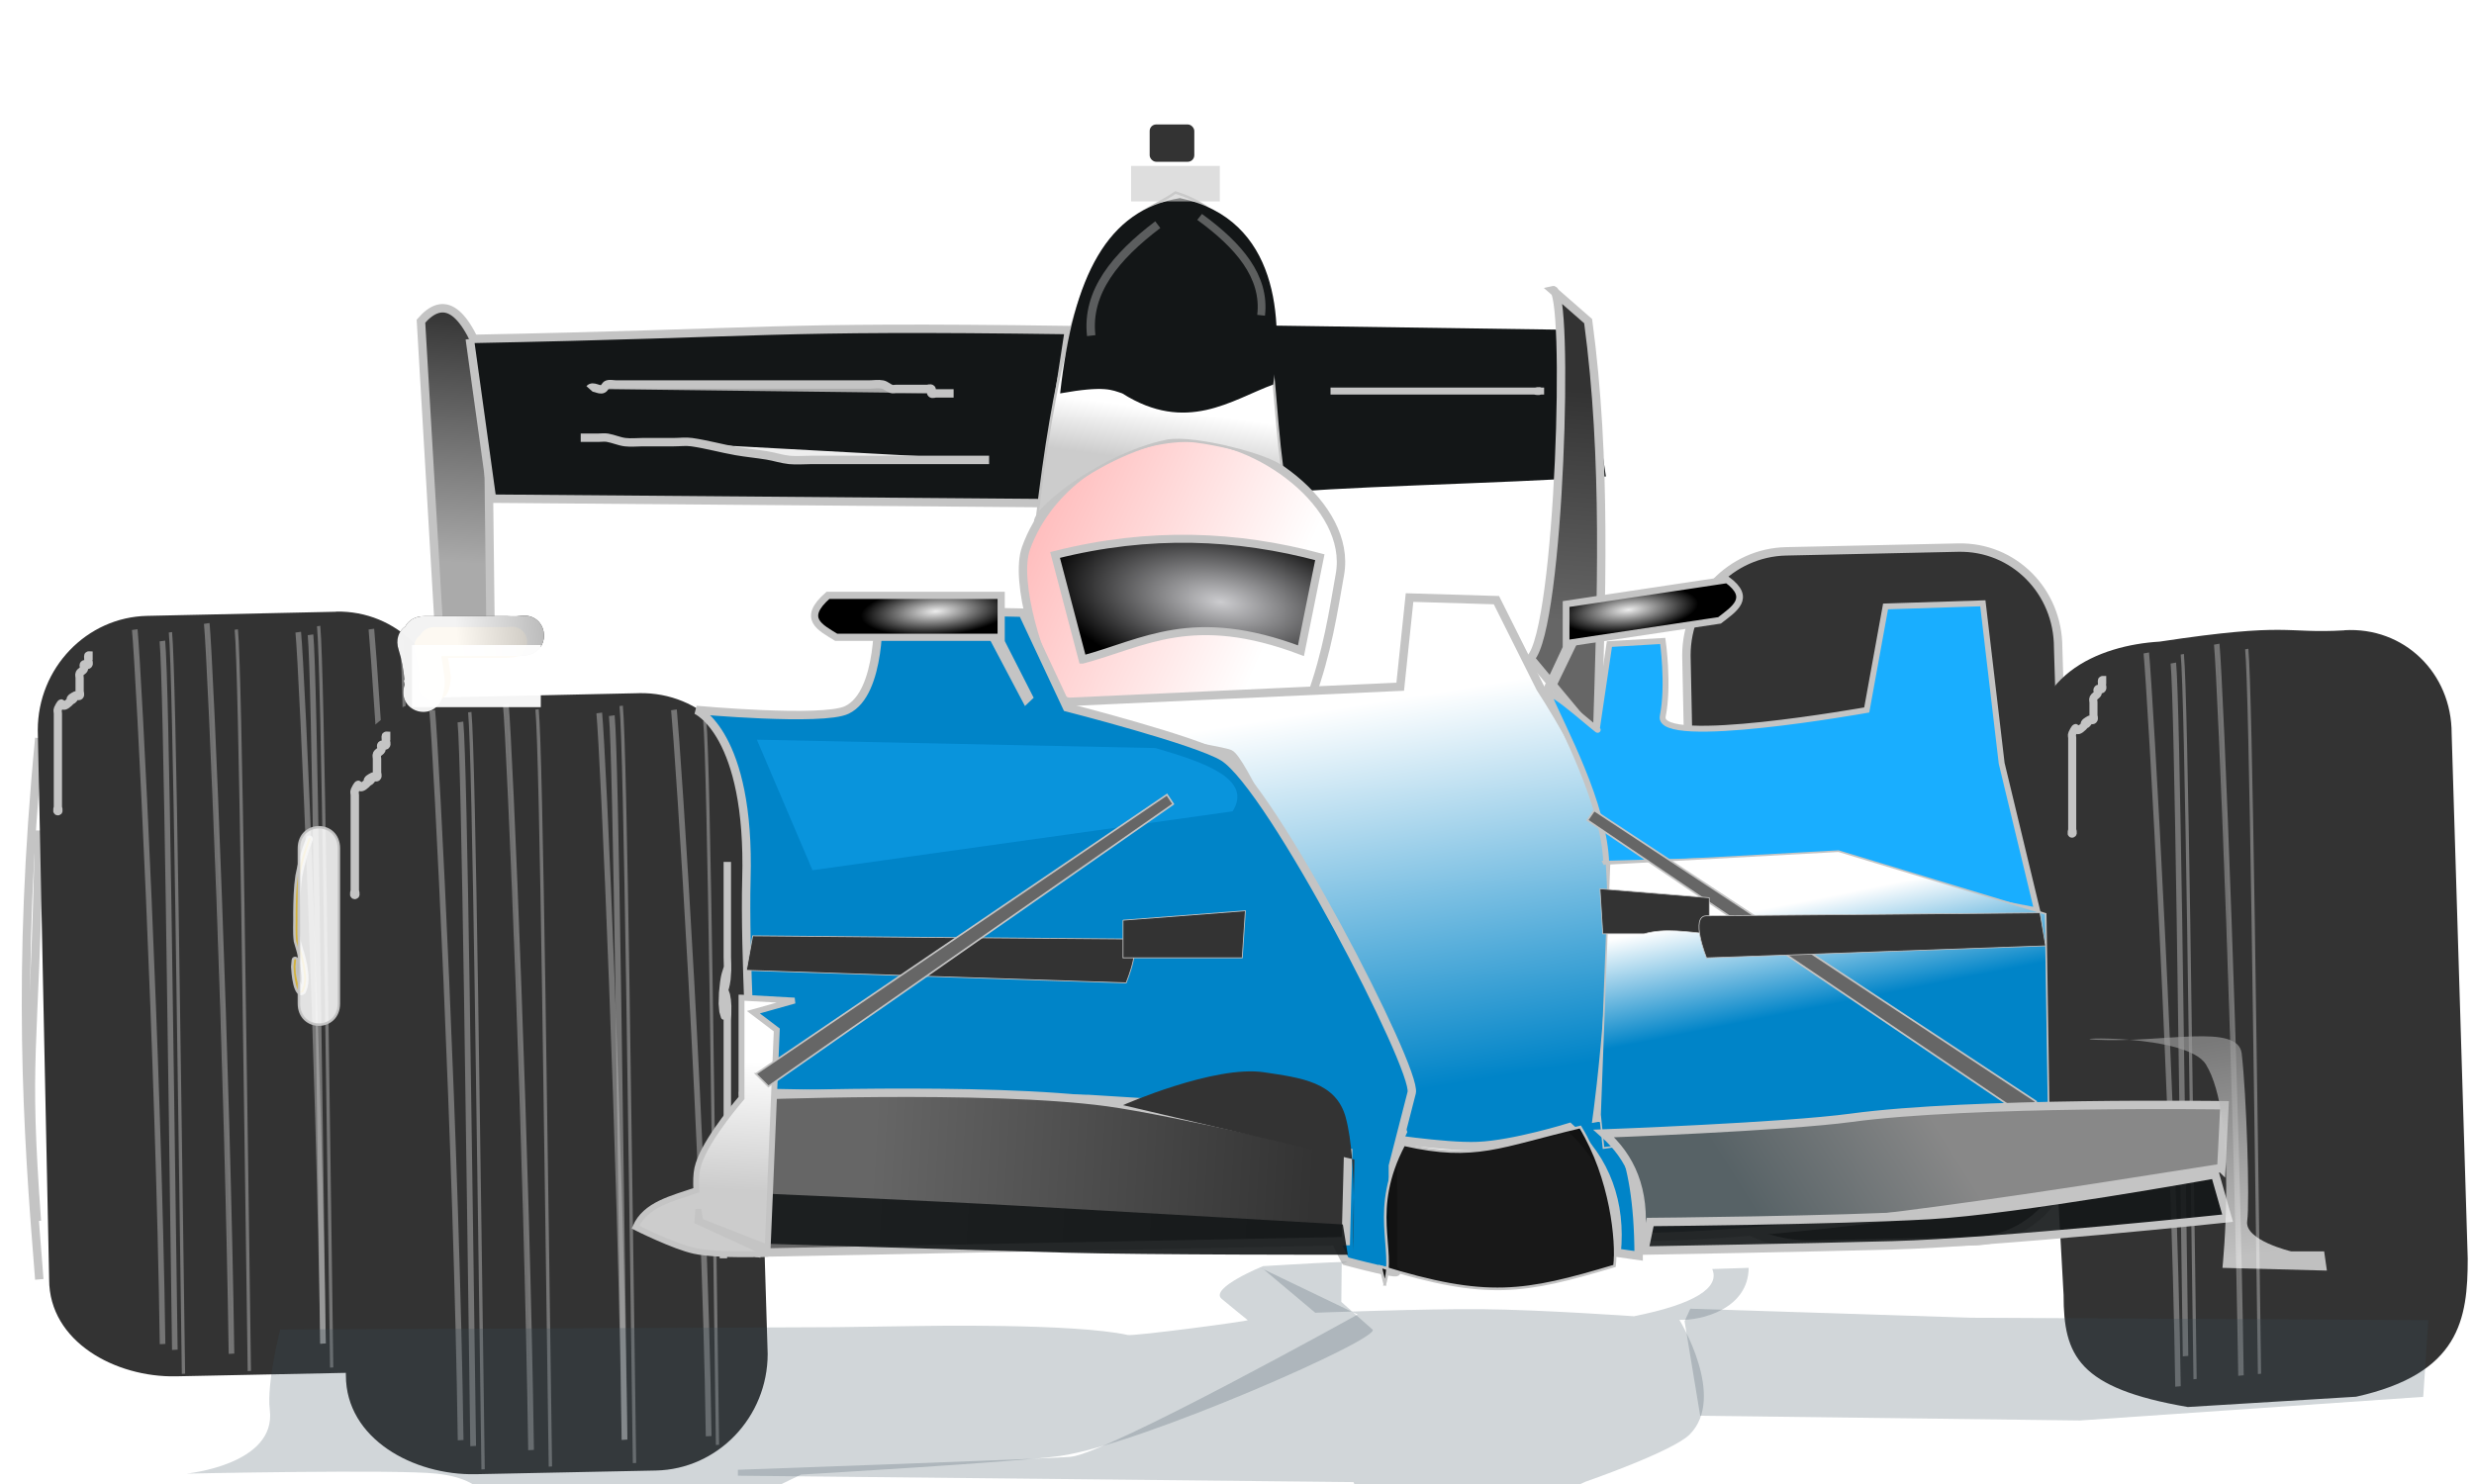 <?xml version="1.0" encoding="UTF-8" standalone="no"?>
<!-- Created with Inkscape (http://www.inkscape.org/) -->
<svg
    xmlns:inkscape="http://www.inkscape.org/namespaces/inkscape"
    xmlns:rdf="http://www.w3.org/1999/02/22-rdf-syntax-ns#"
    xmlns="http://www.w3.org/2000/svg"
    xmlns:sodipodi="http://sodipodi.sourceforge.net/DTD/sodipodi-0.dtd"
    xmlns:cc="http://creativecommons.org/ns#"
    xmlns:xlink="http://www.w3.org/1999/xlink"
    xmlns:dc="http://purl.org/dc/elements/1.1/"
    xmlns:svg="http://www.w3.org/2000/svg"
    xmlns:ns1="http://sozi.baierouge.fr"
    id="svg2"
    sodipodi:docname="race-car.svg"
    viewBox="0 0 500 300"
    version="1.1"
    inkscape:version="0.48.0 r9654"
  >
  <defs
      id="defs4"
    >
    <linearGradient
        id="linearGradient4360"
        inkscape:collect="always"
      >
      <stop
          id="stop4362"
          style="stop-color:rgb(238, 238, 238)"
          offset="0"
      />
      <stop
          id="stop4364"
          style="stop-color:rgb(0, 0, 0)"
          offset="1"
      />
    </linearGradient
    >
    <filter
        id="filter3766"
        height="1.024"
        width="2.36"
        color-interpolation-filters="sRGB"
        y="-.012"
        x="-0.68"
        inkscape:collect="always"
      >
      <feGaussianBlur
          id="feGaussianBlur3768"
          stdDeviation="0.449"
          inkscape:collect="always"
      />
    </filter
    >
    <filter
        id="filter3784"
        height="1.037"
        width="3.04"
        color-interpolation-filters="sRGB"
        y="-.018"
        x="-1.02"
        inkscape:collect="always"
      >
      <feGaussianBlur
          id="feGaussianBlur3786"
          stdDeviation="0.673"
          inkscape:collect="always"
      />
    </filter
    >
    <filter
        id="filter3797"
        height="1.057"
        width="4.155"
        color-interpolation-filters="sRGB"
        y="-.028"
        x="-1.577"
        inkscape:collect="always"
      >
      <feGaussianBlur
          id="feGaussianBlur3799"
          stdDeviation="1.041"
          inkscape:collect="always"
      />
    </filter
    >
    <filter
        id="filter3807"
        height="1.457"
        width="2.967"
        color-interpolation-filters="sRGB"
        y="-.229"
        x="-.984"
        inkscape:collect="always"
      >
      <feGaussianBlur
          id="feGaussianBlur3809"
          stdDeviation="1.762"
          inkscape:collect="always"
      />
    </filter
    >
    <filter
        id="filter3897"
        height="1.534"
        width="10.619"
        color-interpolation-filters="sRGB"
        y="-.267"
        x="-4.81"
        inkscape:collect="always"
      >
      <feGaussianBlur
          id="feGaussianBlur3899"
          stdDeviation="1.468"
          inkscape:collect="always"
      />
    </filter
    >
    <filter
        id="filter4127"
        height="1.112"
        width="4.838"
        color-interpolation-filters="sRGB"
        y="-.056"
        x="-1.919"
        inkscape:collect="always"
      >
      <feGaussianBlur
          id="feGaussianBlur4129"
          stdDeviation="1.088"
          inkscape:collect="always"
      />
    </filter
    >
    <filter
        id="filter4483"
        height="5.136"
        width="1.111"
        color-interpolation-filters="sRGB"
        y="-2.068"
        x="-.055"
        inkscape:collect="always"
      >
      <feGaussianBlur
          id="feGaussianBlur4485"
          stdDeviation="1"
          inkscape:collect="always"
      />
    </filter
    >
    <filter
        id="filter4493"
        height="3.932"
        width="1.163"
        color-interpolation-filters="sRGB"
        y="-1.466"
        x="-.082"
        inkscape:collect="always"
      >
      <feGaussianBlur
          id="feGaussianBlur4495"
          stdDeviation="1.651"
          inkscape:collect="always"
      />
    </filter
    >
    <filter
        id="filter4507"
        height="56.453"
        width="1.342"
        color-interpolation-filters="sRGB"
        y="-27.726"
        x="-.171"
        inkscape:collect="always"
      >
      <feGaussianBlur
          id="feGaussianBlur4509"
          stdDeviation="1.807"
          inkscape:collect="always"
      />
    </filter
    >
    <filter
        id="filter4515"
        inkscape:collect="always"
        color-interpolation-filters="sRGB"
      >
      <feGaussianBlur
          id="feGaussianBlur4517"
          stdDeviation="0.128"
          inkscape:collect="always"
      />
    </filter
    >
    <filter
        id="filter4591"
        height="1.348"
        width="1.575"
        color-interpolation-filters="sRGB"
        y="-.174"
        x="-.287"
        inkscape:collect="always"
      >
      <feGaussianBlur
          id="feGaussianBlur4593"
          stdDeviation="0.955"
          inkscape:collect="always"
      />
    </filter
    >
    <filter
        id="filter4815"
        height="2.071"
        width="1.291"
        color-interpolation-filters="sRGB"
        y="-.536"
        x="-.146"
        inkscape:collect="always"
      >
      <feGaussianBlur
          id="feGaussianBlur4817"
          stdDeviation="3.464"
          inkscape:collect="always"
      />
    </filter
    >
    <linearGradient
        id="linearGradient4114"
        y2="506.14"
        gradientUnits="userSpaceOnUse"
        x2="108.72"
        gradientTransform="matrix(1.7 0 0 1.7 129.92 -29.452)"
        y1="533.58"
        x1="106.61"
        inkscape:collect="always"
      >
      <stop
          id="stop4626"
          style="stop-color:rgb(102, 102, 102)"
          offset="0"
      />
      <stop
          id="stop4628"
          style="stop-color:rgb(51, 51, 51)"
          offset="1"
      />
    </linearGradient
    >
    <linearGradient
        id="linearGradient4119"
        y2="496.62"
        gradientUnits="userSpaceOnUse"
        x2="-21.902"
        gradientTransform="matrix(1.7 0 0 1.7 129.92 -29.452)"
        y1="526.72"
        x1="-23.749"
        inkscape:collect="always"
      >
      <stop
          id="stop4634"
          style="stop-color:rgb(170, 170, 170)"
          offset="0"
      />
      <stop
          id="stop4636"
          style="stop-color:rgb(51, 51, 51)"
          offset="1"
      />
    </linearGradient
    >
    <radialGradient
        id="radialGradient4124"
        xlink:href="#linearGradient4360"
        gradientUnits="userSpaceOnUse"
        cy="526.67"
        cx="37.998"
        gradientTransform="matrix(1.133 -.091 .036 -.375 267.1 1076.6)"
        r="12.436"
        inkscape:collect="always"
    />
    <radialGradient
        id="radialGradient4132"
        gradientUnits="userSpaceOnUse"
        cy="479.68"
        cx="-69.411"
        gradientTransform="matrix(-2.092 -.357 .188 -.954 11.353 1306.9)"
        r="16.92"
        inkscape:collect="always"
      >
      <stop
          id="stop4332"
          style="stop-color:rgb(204, 204, 207)"
          offset="0"
      />
      <stop
          id="stop4334"
          style="stop-color:rgb(0, 0, 0)"
          offset="1"
      />
    </radialGradient
    >
    <linearGradient
        id="linearGradient4146"
        y2="587.02"
        gradientUnits="userSpaceOnUse"
        x2="149.64"
        gradientTransform="matrix(1.7 0 0 1.7 129.92 -29.452)"
        y1="599.7"
        x1="129.49"
        inkscape:collect="always"
      >
      <stop
          id="stop4181"
          style="stop-color:rgb(87, 98, 102)"
          offset="0"
      />
      <stop
          id="stop4183"
          style="stop-color:rgb(136, 136, 136)"
          offset="1"
      />
    </linearGradient
    >
    <linearGradient
        id="linearGradient4149"
        y2="599.89"
        gradientUnits="userSpaceOnUse"
        x2="79.86"
        gradientTransform="matrix(1.7 0 0 1.7 129.92 -29.452)"
        y1="596.71"
        x1="27.242"
        inkscape:collect="always"
      >
      <stop
          id="stop4322"
          style="stop-color:rgb(102, 102, 102)"
          offset="0"
      />
      <stop
          id="stop4324"
          style="stop-color:rgb(51, 51, 51)"
          offset="1"
      />
    </linearGradient
    >
    <radialGradient
        id="radialGradient4154"
        xlink:href="#linearGradient4360"
        gradientUnits="userSpaceOnUse"
        cy="526.67"
        cx="37.998"
        gradientTransform="matrix(-1.219 .085 -.038 -.393 255.48 1079.7)"
        r="12.436"
        inkscape:collect="always"
    />
    <linearGradient
        id="linearGradient4204"
        y2="966.8"
        gradientUnits="userSpaceOnUse"
        x2="150.61"
        y1="992.97"
        x1="149.2"
        inkscape:collect="always"
      >
      <stop
          id="stop4200"
          style="stop-color:#cccccc"
          offset="0"
      />
      <stop
          id="stop4202"
          style="stop-color:#ffffff"
          offset="1"
      />
    </linearGradient
    >
    <linearGradient
        id="linearGradient4212"
        y2="888.31"
        gradientUnits="userSpaceOnUse"
        x2="125.87"
        y1="889.02"
        x1="86.267"
        inkscape:collect="always"
      >
      <stop
          id="stop4208"
          style="stop-color:#ffffff"
          offset="0"
      />
      <stop
          id="stop4210"
          style="stop-color:#ffffff"
          offset="1"
      />
    </linearGradient
    >
    <linearGradient
        id="linearGradient4214"
        y2="874.17"
        gradientUnits="userSpaceOnUse"
        x2="137.89"
        y1="878.41"
        x1="91.924"
        inkscape:collect="always"
      >
      <stop
          id="stop4218"
          style="stop-color:#ffffff"
          offset="0"
      />
      <stop
          id="stop4220"
          style="stop-color:#666666"
          offset="1"
      />
    </linearGradient
    >
    <linearGradient
        id="linearGradient4228"
        y2="962.56"
        gradientUnits="userSpaceOnUse"
        x2="449.72"
        y1="1005.7"
        x1="456.79"
        inkscape:collect="always"
      >
      <stop
          id="stop4224"
          style="stop-color:#ffffff"
          offset="0"
      />
      <stop
          id="stop4226"
          style="stop-color:#999999"
          offset="1"
      />
    </linearGradient
    >
    <linearGradient
        id="linearGradient4236"
        y2="832.45"
        gradientUnits="userSpaceOnUse"
        x2="214.96"
        y1="843.06"
        x1="213.55"
        inkscape:collect="always"
      >
      <stop
          id="stop4232"
          style="stop-color:#cccccc"
          offset="0"
      />
      <stop
          id="stop4234"
          style="stop-color:#ffffff"
          offset="1"
      />
    </linearGradient
    >
    <filter
        id="filter4270"
        height="1.457"
        width="1.163"
        y="-.229"
        x="-.082"
        inkscape:collect="always"
      >
      <feGaussianBlur
          id="feGaussianBlur4272"
          stdDeviation="5.388"
          inkscape:collect="always"
      />
    </filter
    >
    <filter
        id="filter4274"
        height="2.019"
        width="1.222"
        y="-.509"
        x="-.111"
        inkscape:collect="always"
      >
      <feGaussianBlur
          id="feGaussianBlur4276"
          stdDeviation="5.388"
          inkscape:collect="always"
      />
    </filter
    >
    <filter
        id="filter4278"
        height="1.456"
        width="1.139"
        y="-.228"
        x="-.069"
        inkscape:collect="always"
      >
      <feGaussianBlur
          id="feGaussianBlur4280"
          stdDeviation="5.388"
          inkscape:collect="always"
      />
    </filter
    >
    <linearGradient
        id="linearGradient4288"
        y2="891.14"
        gradientUnits="userSpaceOnUse"
        x2="296.98"
        y1="968.92"
        x1="309.71"
        inkscape:collect="always"
      >
      <stop
          id="stop4284"
          style="stop-color:#0084c8"
          offset="0"
      />
      <stop
          id="stop4286"
          style="stop-color:#ffffff"
          offset="1"
      />
    </linearGradient
    >
    <linearGradient
        id="linearGradient4300"
        y2="937.81"
        gradientUnits="userSpaceOnUse"
        x2="347.9"
        y1="959.02"
        x1="352.14"
        inkscape:collect="always"
      >
      <stop
          id="stop4296"
          style="stop-color:#0084c8"
          offset="0"
      />
      <stop
          id="stop4298"
          style="stop-color:#ffffff"
          offset="1"
      />
    </linearGradient
    >
    <linearGradient
        id="linearGradient4308"
        y2="869.93"
        gradientUnits="userSpaceOnUse"
        x2="261.63"
        y1="807.7"
        x1="123.04"
        inkscape:collect="always"
      >
      <stop
          id="stop4304"
          style="stop-color:#ff4141"
          offset="0"
      />
      <stop
          id="stop4306"
          style="stop-color:#ffffff"
          offset="1"
      />
    </linearGradient
    >
  </defs
  >
  <sodipodi:namedview
      id="base"
      bordercolor="#666666"
      inkscape:pageshadow="2"
      inkscape:guide-bbox="true"
      pagecolor="#ffffff"
      inkscape:window-height="712"
      inkscape:window-maximized="1"
      inkscape:zoom="0.7071068"
      inkscape:window-x="-4"
      showgrid="false"
      borderopacity="1.0"
      inkscape:current-layer="layer1"
      inkscape:cx="414.44793"
      inkscape:cy="103.16741"
      showguides="true"
      inkscape:window-y="-4"
      inkscape:window-width="1280"
      inkscape:pageopacity="0.0"
      inkscape:document-units="px"
  />
  <g
      id="layer1"
      inkscape:label="Layer 1"
      inkscape:groupmode="layer"
      transform="translate(0 -752.36)"
    >
    <path
        id="path4403"
        sodipodi:nodetypes="ccccc"
        style="stroke:#c4c4c4;stroke-width:1.7;fill:url(#linearGradient4119)"
        inkscape:connector-curvature="0"
        d="m88.666 878.59-3.588-61.305c4.485-5.186 8.969-3.158 13.454 10.763l0.592 50.246-10.458 0.296z"
    />
    <path
        id="path4429"
        sodipodi:nodetypes="ccccc"
        style="stroke-width:0pt;fill:#131617"
        inkscape:connector-curvature="0"
        d="m257.29 818.18 62.785 0.897 4.485 29.599c-20.887 1.495-58.054 2.093-66.982 3.588l-0.287-34.083z"
    />
    <path
        id="path4643"
        inkscape:connector-curvature="0"
        sodipodi:nodetypes="cccccccccc"
        style="stroke-linejoin:round;fill-rule:evenodd;stroke:#c4c4c4;stroke-linecap:round;stroke-width:1.7;fill:#333333"
        d="m395.78 863.06-34.777 0.757c-11.178 0.228-20.177 9.617-20.177 21.053l2.095 101.26c0 11.435 12.201 18.057 23.379 17.83l32.513-0.662c11.178-0.228 20.177-9.617 20.177-21.053l-3.033-98.953c0-11.435-8.999-20.458-20.177-20.231v0z"
    />
    <path
        id="path4622"
        sodipodi:nodetypes="ccccc"
        style="stroke:#c4c4c4;stroke-width:1.7;fill:url(#linearGradient4114)"
        inkscape:connector-curvature="0"
        d="m309.31 885.45c5.97-5.977 7.934-75.307 4.485-74.445l7.175 6.279c3.771 28.104 2.669 56.208 1.794 84.311l-13.45-16.14z"
    />
    <path
        id="path4380"
        d="m311.86 895.09 6.589-13.61-1.163 0.175-6.054 12.928 0.628 0.507z"
        sodipodi:nodetypes="ccccc"
        style="stroke:#c4c4c4;stroke-width:1.359px;fill:#000000"
        inkscape:connector-curvature="0"
    />
    <path
        id="path4382"
        d="m316.51 882.44v-7.969l32.559-4.902c5.023 3.68 1.434 5.89-1.55 8.203l-31.008 4.668z"
        sodipodi:nodetypes="ccccc"
        style="stroke:#c4c4c4;stroke-width:1.359px;fill:url(#radialGradient4124)"
        inkscape:connector-curvature="0"
    />
    <path
        id="path4338"
        style="stroke:#c4c4c4;stroke-width:1.7;fill:url(#linearGradient4308)"
        sodipodi:nodetypes="ccsssc"
        inkscape:connector-curvature="0"
        d="m264.83 893.6c-16.608-1.93-33.82 7.78-50.377 0.062-4.389-7.231-9.517-23.776-7.082-30.52 4.704-13.025 18.534-22.044 32.443-22.306 14.286-0.268 33.462 13.674 30.99 27.617-1.303 7.352-2.545 15.842-5.974 25.146z"
    />
    <path
        id="path4328"
        style="stroke:#c4c4c4;stroke-width:1.614px;fill:url(#radialGradient4132)"
        sodipodi:nodetypes="ccccc"
        inkscape:connector-curvature="0"
        d="m218.79 885.7-5.558-21.15c19.175-4.843 36.827-4.002 53.51 0.454l-3.817 18.9c-21.907-8.254-31.657-1.551-44.134 1.796z"
    />
    <path
        id="path4004"
        inkscape:connector-curvature="0"
        sodipodi:nodetypes="cccccccccc"
        style="fill-rule:evenodd;stroke-width:0pt;fill:#333333"
        d="m473.81 879.79c-12.247 0.713-10.83-1.727-37.34 2.278-12.002 0.715-27.943 6.691-25.252 26.145l5.838 105.94c0 12.278 2.955 18.839 25.102 22.644l34.013-2.081c20.962-4.652 22.561-15.661 22.561-27.939l-3.25-106.14c0-12.278-9.662-21.587-21.664-20.872v0z"
    />
    <path
        id="path4008"
        style="opacity:.674;filter:url(#filter3766);stroke:#c4c4c4;stroke-width:0.4;fill:none"
        d="m-14.277 549.41c-0.518 5.292-1.073 52.861-1.583 88.135"
        sodipodi:nodetypes="cc"
        inkscape:connector-curvature="0"
        transform="matrix(-1.628 .132 0 1.665 430.83 -29.318)"
    />
    <path
        id="path4010"
        style="opacity:.674;filter:url(#filter3766);stroke:#c4c4c4;stroke-width:0.4;fill:none"
        d="m-6.277 549.41c-0.518 5.292-1.073 52.861-1.583 88.135"
        sodipodi:nodetypes="cc"
        transform="matrix(-1.628 .132 0 1.665 430.83 -29.318)"
        inkscape:connector-curvature="0"
    />
    <path
        id="path4020"
        style="opacity:.674;filter:url(#filter3784);stroke:#c4c4c4;stroke-width:.713;fill:#111111"
        d="m327.33 583.35c-0.518 5.292-2.634 57.848-3.145 93.121"
        sodipodi:nodetypes="cc"
        inkscape:connector-curvature="0"
        transform="matrix(-1.557 .126 0 1.592 957.66 -87.354)"
    />
    <path
        id="path4022"
        style="opacity:.674;filter:url(#filter3784);stroke:#c4c4c4;stroke-width:.713;fill:none"
        d="m324.6 585.3c-0.518 5.292-1.073 52.861-1.583 88.135"
        sodipodi:nodetypes="cc"
        inkscape:connector-curvature="0"
        transform="matrix(-1.557 .126 0 1.592 944.64 -86.297)"
    />
    <path
        id="path4024"
        style="opacity:.674;filter:url(#filter3784);stroke:#c4c4c4;stroke-width:.713;fill:none"
        d="m328.11 583.74c-0.518 5.292-3.601 58.195-4.112 93.468"
        sodipodi:nodetypes="cc"
        inkscape:connector-curvature="0"
        transform="matrix(-1.557 .126 0 1.592 944.64 -86.297)"
    />
    <path
        id="path4026"
        d="m3.167 548.58c0.704 0 0.528-0.176 0.528 0.528 0 0.176-0.124 0.403 0 0.528s0.403-0.124 0.528 0-0.079 0.37 0 0.528c0.111 0.223 0.416 0.305 0.528 0.528 0.079 0.157 0 0.352 0 0.528v1.583c0 0.176-0.124 0.403 0 0.528 0.124 0.124 0.37-0.079 0.528 0 0.223 0.111 0.704 0.352 0.528 0.528-0.176 0.176-0.704-0.704-0.528-0.528 0.352 0.352 0.641 0.78 1.056 1.056 0.819 0.546 0.343-0.897 1.056 0.528 0.079 0.157 0 0.352 0 0.528v1.583 1.056 0.528-1.056 3.694 3.694 1.583c0 0.176 0.176 0.528 0 0.528s0-0.352 0-0.528"
        style="filter:url(#filter3807);stroke:#c4c4c4;stroke-width:1px;fill:none"
        inkscape:connector-curvature="0"
        transform="matrix(-1.628 .064 0 1.665 430.83 -23.743)"
    />
    <path
        id="path4071"
        sodipodi:nodetypes="cc"
        style="stroke:#c4c4c4;stroke-width:1.7px;fill:none"
        inkscape:connector-curvature="0"
        d="m7.942 1011c-2.489-30.667-4.553-62.326 0-109.43"
    />
    <path
        id="path4089"
        style="filter:url(#filter4127);stroke:#c4c4c4;stroke-width:1px;fill:none"
        d="m-72.038 605.09c-1.464-20.156-0.304-18.729 0.264-46.442"
        sodipodi:nodetypes="cc"
        inkscape:connector-curvature="0"
        transform="matrix(1.7 0 0 1.7 129.92 -29.452)"
    />
    <path
        id="path4045"
        inkscape:connector-curvature="0"
        sodipodi:nodetypes="cccccccccc"
        style="fill-rule:evenodd;stroke-width:0pt;fill:#333333"
        d="m67.916 876.03-38.148 0.831c-12.262 0.25-22.133 10.55-22.133 23.094l2.299 111.08c0 12.544 13.383 19.808 25.645 19.558l35.665-0.727c12.262-0.25 22.133-10.55 22.133-23.094l-3.328-108.58c0-12.544-9.871-22.442-22.133-22.192v0z"
    />
    <path
        id="path4047"
        style="opacity:.674;filter:url(#filter3766);stroke:#c4c4c4;stroke-width:0.4;fill:none"
        d="m-24.277 549.41c-0.518 5.292-1.073 52.861-1.583 88.135"
        sodipodi:nodetypes="cc"
        transform="matrix(-1.664 .07 0 1.702 23.999 -54.474)"
        inkscape:connector-curvature="0"
    />
    <path
        id="path4049"
        style="opacity:.674;filter:url(#filter3766);stroke:#c4c4c4;stroke-width:0.4;fill:none"
        d="m-14.277 549.41c-0.518 5.292-1.073 52.861-1.583 88.135"
        sodipodi:nodetypes="cc"
        inkscape:connector-curvature="0"
        transform="matrix(-1.664 .07 0 1.702 23.999 -54.474)"
    />
    <path
        id="path4051"
        style="opacity:.674;filter:url(#filter3766);stroke:#c4c4c4;stroke-width:0.4;fill:none"
        d="m-6.277 549.41c-0.518 5.292-1.073 52.861-1.583 88.135"
        sodipodi:nodetypes="cc"
        transform="matrix(-1.664 .07 0 1.702 23.999 -54.474)"
        inkscape:connector-curvature="0"
    />
    <path
        id="path4053"
        style="opacity:.674;filter:url(#filter3766);stroke:#c4c4c4;stroke-width:0.4;fill:none"
        d="m324.6 585.3c-0.518 5.292-1.073 52.861-1.583 88.135"
        sodipodi:nodetypes="cc"
        inkscape:connector-curvature="0"
        transform="matrix(-1.59 .067 0 1.627 597.27 -92.32)"
    />
    <path
        id="path4055"
        style="opacity:.674;filter:url(#filter3797);stroke:#c4c4c4;stroke-width:.713;fill:none"
        d="m327.33 584.91c-0.518 5.292-3.805 53.252-4.316 88.525"
        sodipodi:nodetypes="cc"
        inkscape:connector-curvature="0"
        transform="matrix(-1.59 .067 0 1.627 595.51 -94.042)"
    />
    <path
        id="path4057"
        style="opacity:.674;filter:url(#filter3784);stroke:#c4c4c4;stroke-width:.713;fill:none"
        d="m324.6 585.3c-0.518 5.292-1.073 52.861-1.583 88.135"
        sodipodi:nodetypes="cc"
        inkscape:connector-curvature="0"
        transform="matrix(-1.59 .067 0 1.627 578.87 -93.345)"
    />
    <path
        id="path4059"
        style="opacity:.674;filter:url(#filter3784);stroke:#c4c4c4;stroke-width:.713;fill:none"
        d="m326.16 584.91c-0.518 5.292-2.634 53.252-3.145 88.525"
        sodipodi:nodetypes="cc"
        inkscape:connector-curvature="0"
        transform="matrix(-1.59 .067 0 1.627 578.87 -93.345)"
    />
    <path
        id="path4061"
        style="opacity:.674;filter:url(#filter3784);stroke:#c4c4c4;stroke-width:.713;fill:#111111"
        d="m327.33 583.35c-0.518 5.292-2.634 55.594-3.145 90.868"
        sodipodi:nodetypes="cc"
        inkscape:connector-curvature="0"
        transform="matrix(-1.59 .067 0 1.627 562.24 -92.648)"
    />
    <path
        id="path4063"
        style="opacity:.674;filter:url(#filter3784);stroke:#c4c4c4;stroke-width:.713;fill:none"
        d="m324.6 585.3c-0.518 5.292-1.073 52.861-1.583 88.135"
        sodipodi:nodetypes="cc"
        inkscape:connector-curvature="0"
        transform="matrix(-1.59 .067 0 1.627 548.93 -92.09)"
    />
    <path
        id="path4065"
        style="opacity:.674;filter:url(#filter3784);stroke:#c4c4c4;stroke-width:.713;fill:none"
        d="m328.11 583.74c-0.518 5.292-3.025 53.642-3.535 88.916"
        sodipodi:nodetypes="cc"
        inkscape:connector-curvature="0"
        transform="matrix(-1.59 .067 0 1.627 548.93 -92.09)"
    />
    <path
        id="path4067"
        d="m3.167 548.58c0.704 0 0.528-0.176 0.528 0.528 0 0.176-0.124 0.403 0 0.528s0.403-0.124 0.528 0-0.079 0.37 0 0.528c0.111 0.223 0.416 0.305 0.528 0.528 0.079 0.157 0 0.352 0 0.528v1.583c0 0.176-0.124 0.403 0 0.528 0.124 0.124 0.37-0.079 0.528 0 0.223 0.111 0.704 0.352 0.528 0.528-0.176 0.176-0.704-0.704-0.528-0.528 0.352 0.352 0.641 0.78 1.056 1.056 0.819 0.546 0.343-0.897 1.056 0.528 0.079 0.157 0 0.352 0 0.528v1.583 1.056 0.528-1.056 3.694 3.694 1.583c0 0.176 0.176 0.528 0 0.528s0-0.352 0-0.528"
        style="filter:url(#filter3807);stroke:#c4c4c4;stroke-width:1px;fill:none"
        inkscape:connector-curvature="0"
        transform="matrix(-1.664 0 0 1.702 23.999 -48.778)"
    />
    <path
        id="path4069"
        d="m-36.943 558.91v2.639 0.528c0 0.176-0.079 0.37 0 0.528 0.111 0.223 0.416 0.305 0.528 0.528 0.469 0.938-0.293 0.293-0.528 0.528-0.124 0.124 0 0.352 0 0.528v1.056 2.639c0 0.176-0.124 0.403 0 0.528s0.403-0.124 0.528 0 0 0.352 0 0.528v3.167"
        style="filter:url(#filter3897);stroke:#c4c4c4;stroke-width:1px;fill:#eeeeee"
        inkscape:connector-curvature="0"
        transform="matrix(-1.468 0 0 5.944 31.15 -2412.6)"
    />
    <path
        id="rect3701"
        sodipodi:nodetypes="cccccccccc"
        style="fill-rule:evenodd;stroke-width:0pt;fill:#333333"
        inkscape:connector-curvature="0"
        d="m129.14 892.49-38.972 0.848c-12.526 0.255-22.611 10.777-22.611 23.592l2.348 113.47c0 12.815 13.672 20.235 26.198 19.98l36.435-0.742c12.526-0.255 22.611-10.777 22.611-23.592l-3.399-110.89c0-12.815-10.084-22.926-22.611-22.671v0z"
    />
    <path
        id="path3756"
        style="opacity:.674;filter:url(#filter3766);stroke:#c4c4c4;stroke-width:0.4;fill:none"
        d="m-24.277 549.41c-0.518 5.292-1.073 52.861-1.583 88.135"
        sodipodi:nodetypes="cc"
        inkscape:connector-curvature="0"
        transform="matrix(-1.7 .071 0 1.738 84.271 -58.097)"
    />
    <path
        id="path3770"
        style="opacity:.674;filter:url(#filter3766);stroke:#c4c4c4;stroke-width:0.4;fill:none"
        d="m-14.277 549.41c-0.518 5.292-1.073 52.861-1.583 88.135"
        sodipodi:nodetypes="cc"
        inkscape:connector-curvature="0"
        transform="matrix(-1.7 .071 0 1.738 84.271 -58.097)"
    />
    <path
        id="path3772"
        style="opacity:.674;filter:url(#filter3766);stroke:#c4c4c4;stroke-width:0.4;fill:none"
        d="m-6.277 549.41c-0.518 5.292-1.073 52.861-1.583 88.135"
        sodipodi:nodetypes="cc"
        inkscape:connector-curvature="0"
        transform="matrix(-1.7 .071 0 1.738 84.271 -58.097)"
    />
    <path
        id="path3774"
        style="opacity:.674;filter:url(#filter3766);stroke:#c4c4c4;stroke-width:0.4;fill:none"
        d="m324.6 585.3c-0.518 5.292-1.073 52.861-1.583 88.135"
        sodipodi:nodetypes="cc"
        inkscape:connector-curvature="0"
        transform="matrix(-1.625 .068 0 1.662 669.91 -96.759)"
    />
    <path
        id="path3776"
        style="opacity:.674;filter:url(#filter3797);stroke:#c4c4c4;stroke-width:.713;fill:none"
        d="m327.33 584.91c-0.518 5.292-3.805 53.252-4.316 88.525"
        sodipodi:nodetypes="cc"
        inkscape:connector-curvature="0"
        transform="matrix(-1.625 .068 0 1.662 668.12 -98.519)"
    />
    <path
        id="path3778"
        style="opacity:.674;filter:url(#filter3784);stroke:#c4c4c4;stroke-width:.713;fill:none"
        d="m324.6 585.3c-0.518 5.292-1.073 52.861-1.583 88.135"
        sodipodi:nodetypes="cc"
        inkscape:connector-curvature="0"
        transform="matrix(-1.625 .068 0 1.662 651.12 -97.807)"
    />
    <path
        id="path3788"
        style="opacity:.674;filter:url(#filter3784);stroke:#c4c4c4;stroke-width:.713;fill:none"
        d="m326.16 584.91c-0.518 5.292-2.634 53.252-3.145 88.525"
        sodipodi:nodetypes="cc"
        inkscape:connector-curvature="0"
        transform="matrix(-1.625 .068 0 1.662 651.12 -97.807)"
    />
    <path
        id="path3790"
        style="opacity:.674;filter:url(#filter3784);stroke:#c4c4c4;stroke-width:.713;fill:#111111"
        d="m327.33 583.35c-0.518 5.292-2.634 55.594-3.145 90.868"
        sodipodi:nodetypes="cc"
        inkscape:connector-curvature="0"
        transform="matrix(-1.625 .068 0 1.662 634.13 -97.095)"
    />
    <path
        id="path3792"
        style="opacity:.674;filter:url(#filter3784);stroke:#c4c4c4;stroke-width:.713;fill:none"
        d="m324.6 585.3c-0.518 5.292-1.073 52.861-1.583 88.135"
        sodipodi:nodetypes="cc"
        inkscape:connector-curvature="0"
        transform="matrix(-1.625 .068 0 1.662 620.53 -96.525)"
    />
    <path
        id="path3794"
        style="opacity:.674;filter:url(#filter3784);stroke:#c4c4c4;stroke-width:.713;fill:none"
        d="m328.11 583.74c-0.518 5.292-3.025 53.642-3.535 88.916"
        sodipodi:nodetypes="cc"
        inkscape:connector-curvature="0"
        transform="matrix(-1.625 .068 0 1.662 620.53 -96.525)"
    />
    <path
        id="path3801"
        inkscape:connector-curvature="0"
        style="filter:url(#filter3807);stroke:#c4c4c4;stroke-width:1px;fill:none"
        transform="matrix(-1.7 0 0 1.738 84.271 -52.278)"
        d="m3.167 548.58c0.704 0 0.528-0.176 0.528 0.528 0 0.176-0.124 0.403 0 0.528s0.403-0.124 0.528 0-0.079 0.37 0 0.528c0.111 0.223 0.416 0.305 0.528 0.528 0.079 0.157 0 0.352 0 0.528v1.583c0 0.176-0.124 0.403 0 0.528 0.124 0.124 0.37-0.079 0.528 0 0.223 0.111 0.704 0.352 0.528 0.528-0.176 0.176-0.704-0.704-0.528-0.528 0.352 0.352 0.641 0.78 1.056 1.056 0.819 0.546 0.343-0.897 1.056 0.528 0.079 0.157 0 0.352 0 0.528v1.583 1.056 0.528-1.056 3.694 3.694 1.583c0 0.176 0.176 0.528 0 0.528s0-0.352 0-0.528"
    />
    <path
        id="path3811"
        inkscape:connector-curvature="0"
        style="filter:url(#filter3897);stroke:#c4c4c4;stroke-width:1px;fill:#eeeeee"
        transform="matrix(-1.5 0 0 6.072 91.577 -2467.1)"
        d="m-36.943 558.91v2.639 0.528c0 0.176-0.079 0.37 0 0.528 0.111 0.223 0.416 0.305 0.528 0.528 0.469 0.938-0.293 0.293-0.528 0.528-0.124 0.124 0 0.352 0 0.528v1.056 2.639c0 0.176-0.124 0.403 0 0.528s0.403-0.124 0.528 0 0 0.352 0 0.528v3.167"
    />
    <path
        id="path4153"
        style="stroke:#c4c4c4;stroke-width:1.7;fill:url(#linearGradient4288)"
        sodipodi:nodetypes="ccccsccccccaccccsc"
        inkscape:connector-curvature="0"
        d="m278.33 982.14-6.342 23.466-0.634 1.268 12.15-25.703s-30.405-74.438-34.982-76.408c-2.499-1.075-40.59-6.976-40.59-6.976v-3.171l75.056-3.434 1.884-18.021 17.559 0.525 8.879 17.758s10.607 16.146 12.684 25.369c4.506 20.01-1.268 61.52-1.268 61.52 2.659-0.496 8.409 5.781 8.448 27.906l-4.44-0.634c0.96-9.94-2.079-18.802-9.55-25.369 0 0-11.266 3.509-18.559 3.805-6.789 0.276-20.295-1.903-20.295-1.903z"
    />
    <path
        id="path4155"
        style="stroke:#c4c4c4;stroke-width:1.19;fill:#19aeff"
        sodipodi:nodetypes="ccccccccsccccc"
        inkscape:connector-curvature="0"
        d="m324.63 926.96 45.664-1.268 28.54 8.245 12.885 2.504-7.177-29.775-3.805-32.345-19.661 0.634-3.805 20.929s-42.493 7.611-41.225 1.268c1.268-6.342 0-15.221 0-15.221l-10.782 0.634-2.537 17.124c1.75 1.893-9.844-8.697-9.718-6.804 2.727 6.519 11.263 21.93 11.621 34.076z"
    />
    <path
        id="path4157"
        sodipodi:nodetypes="cccccccc"
        style="stroke:#c4c4c4;stroke-width:.34;fill:url(#linearGradient4300)"
        inkscape:connector-curvature="0"
        d="m325.27 926.96 46.298-2.537 41.859 12.684 0.634 41.225-55.812 1.268-34.181 4.84-0.701-6.743 1.903-50.738z"
    />
    <path
        id="path4139"
        style="stroke:#c4c4c4;stroke-width:1.7;fill:#0084c8"
        sodipodi:nodetypes="ccsscccscscccssscc"
        inkscape:connector-curvature="0"
        d="m281.55 1009-0.05-20.929 3.805-14.815c1.19-4.632-28.361-61.807-38.054-67.862-5.297-3.309-31.621-10.039-31.621-10.039l-8.969-19.136-29.174-0.634s0.79 16.901-6.342 20.295c-4.908 2.335-30.443 0-30.443 0s10.976 4.707 10.148 34.248c-0.403 14.37 1.268 43.127 1.268 43.127l67.862 1.268 10.148 0.634s18.772 1.566 25.336-4.84c0.735-0.717 14.972 7.531 14.621 8.011 0 0-2.149 7.619-3.171 11.416-1.548 5.749 5.041 17.555 5.041 17.555s13.401 3.602 9.595 1.7z"
    />
    <path
        id="path4151"
        inkscape:connector-curvature="0"
        sodipodi:nodetypes="ccccc"
        style="stroke:#c4c4c4;stroke-width:.35;fill:#666666"
        d="m411.51 975.05-89.317-58.862-1.364 1.984 87.954 59.524 2.727-2.646z"
    />
    <path
        id="path4131"
        style="stroke:#c4c4c4;stroke-width:1.7;fill:url(#linearGradient4149)"
        sodipodi:nodetypes="ccsccc"
        inkscape:connector-curvature="0"
        d="m152.76 1005.6-2.537-31.711s49.266-2.03 73.57 1.268c13.414 1.821 48.669 10.148 48.669 10.148l-0.467 17.958-119.24 2.337z"
    />
    <path
        id="path4133"
        d="m448.94 988.48 0.634-12.685s-51.169-0.762-75.473 2.537c-13.414 1.821-49.97 3.171-49.97 3.171 5.43 4.773 8.448 11.356 7.477 20.929 33.58-0.177 91.334-9.941 117.33-13.953z"
        sodipodi:nodetypes="ccsccc"
        style="stroke:#c4c4c4;stroke-width:1.7;fill:url(#linearGradient4146)"
        inkscape:connector-curvature="0"
    />
    <path
        id="path4169"
        inkscape:connector-curvature="0"
        sodipodi:nodetypes="ccsccsc"
        style="fill-opacity:.906;stroke:#c4c4c4;stroke-width:1.7px;fill:#141819"
        d="m447.67 989.75 2.537 8.879s-46.293 4.882-67.647 5.48c-16.066 0.45-50.253 1.062-50.253 1.062l1.202-5.775s36.986-0.304 56.446-1.402c17.75-1.001 57.714-8.245 57.714-8.245z"
    />
    <path
        id="path4167"
        sodipodi:nodetypes="ccsccsc"
        style="fill-opacity:.906;stroke-width:0pt;fill:#141819"
        inkscape:connector-curvature="0"
        d="m152.12 993.55-0.634 10.148s42.703 1.305 64.057 1.903c16.066 0.45 56.845 0.419 56.845 0.419l-0.996-6.127s-46.537-2.708-65.997-3.805c-17.75-1.001-53.275-2.537-53.275-2.537z"
    />
    <path
        id="path4318"
        sodipodi:nodetypes="cccssc"
        style="stroke-width:0pt;fill:#333333"
        inkscape:connector-curvature="0"
        d="m273.42 1005.4 0.306-18.632-46.767-10.997s18.487-8.146 28.507-6.642c7.415 1.113 14.588 1.935 16.523 9.179 2.434 9.109 1.43 27.093 1.43 27.093z"
    />
    <path
        id="path4141"
        style="stroke:#c4c4c4;stroke-width:.17;fill:#333333"
        inkscape:connector-curvature="0"
        d="m150.85 948.52 76.741 2.537s3.805-8.879 0-8.879-75.473-0.634-75.473-0.634l-1.268 6.976z"
    />
    <path
        id="path4143"
        style="stroke:#c4c4c4;stroke-width:.17;fill:#333333"
        inkscape:connector-curvature="0"
        d="m226.96 938.38v7.611h24.101l0.634-9.513-24.735 1.903z"
    />
    <path
        id="path4147"
        sodipodi:nodetypes="cccccc"
        style="stroke:#c4c4c4;stroke-width:.157;fill:#333333"
        inkscape:connector-curvature="0"
        d="m345.45 933.85v7.287c-4.402-0.331-8.804-1.245-13.207 0h-8.321l-0.567-9.109 22.094 1.822z"
    />
    <path
        id="path4145"
        style="stroke:#c4c4c4;stroke-width:.157;fill:#333333"
        inkscape:connector-curvature="0"
        d="m413.43 943.57-68.549 2.429s-3.399-8.502 0-8.502 67.416-0.607 67.416-0.607l1.133 6.68z"
    />
    <path
        id="path4356"
        style="stroke:#c4c4c4;stroke-width:1.454px;fill:#000000"
        sodipodi:nodetypes="ccccc"
        inkscape:connector-curvature="0"
        d="m207.34 893.9-7.085-13.415h1.25l6.51 12.776-0.675 0.639z"
    />
    <path
        id="path4358"
        style="stroke:#c4c4c4;stroke-width:1.454px;fill:url(#radialGradient4154)"
        sodipodi:nodetypes="ccccc"
        inkscape:connector-curvature="0"
        d="m202.34 881.19v-8.473h-35.01c-5.401 4.716-1.542 6.491 1.667 8.473l33.343-0z"
    />
    <path
        id="path4235"
        d="m149.86 954.04v20.287c-2.253 2.647-7.897 9.607-8.922 14.206-0.264 1.184-0.293 2.821-0.199 4.436-4.901 1.69-10.325 2.873-12.312 7.477 0 0 7.733 3.893 11.913 4.785 4.855 1.036 14.904 0.598 14.904 0.598l-14.305-6.579 0.199-2.442c0.193 1.375 0.399 2.442 0.399 2.442l13.608 5.333 1.844-44.013-4.735-3.589 8.324-2.343-10.717-0.598z"
        sodipodi:nodetypes="ccsccsccccccccc"
        style="stroke:#c4c4c4;stroke-width:1.19;fill:url(#linearGradient4204)"
        inkscape:connector-curvature="0"
    />
    <path
        id="path4246"
        sodipodi:nodetypes="csccccsss"
        style="opacity:.689;stroke-width:0pt;fill:url(#linearGradient4228)"
        inkscape:connector-curvature="0"
        d="m423.61 962.56c-7.316-0.362 18.413-1.259 22.22 4.999 6.475 10.646 3.333 41.106 3.333 41.106l21.109 0.555-0.556-3.889h-6.666s-9.443-2.222-8.888-6.11c0.555-3.888-0.14-25.628-1.111-33.885-0.729-6.197-15.797-2.103-29.441-2.777z"
    />
    <path
        id="path4386"
        style="opacity:.947;stroke-linejoin:round;fill-rule:evenodd;fill-opacity:.906;stroke:#c4c4c4;stroke-linecap:round;stroke-width:.51;fill:#eec73e"
        inkscape:connector-curvature="0"
        d="m62.99 922.05c-0.945 2.431-1.674 4.925-2.159 7.486-0.35 2.47-0.402 4.969-0.432 7.46 0.069 1.845-0.154 3.719 0.109 5.551 0.479 1.69 1.038 3.329 1.343 5.071 0.296 1.858 0.511 3.664-0.352 5.391-2.035 1.632-2.381-4.288-2.433-5.208 0.042-0.452 0.083-0.904 0.125-1.356 0.06-0.631 0.953-0.546 0.893 0.085-0.041 0.408-0.081 0.815-0.122 1.223 0.074 1.451 0.003 1.211 0.303 2.611 0.14 0.65 0.506 1.257 0.535 1.921 0.016 0.371-0.394 0.256-0.099 0.315 0.81-1.522 0.493-3.182 0.266-4.827-0.305-1.754-0.889-3.395-1.348-5.103-0.251-1.88-0.066-3.792-0.117-5.684 0.03-2.543 0.084-5.095 0.447-7.617 0.485-2.552 1.188-5.051 2.156-7.466 0.104-0.626 0.989-0.478 0.885 0.148z"
    />
    <path
        id="path4388"
        style="opacity:.947;stroke-linejoin:round;fill-rule:evenodd;fill-opacity:.906;stroke:#c4c4c4;stroke-linecap:round;stroke-width:.51;fill:#ffffff"
        inkscape:connector-curvature="0"
        d="m68.485 923.88v14.516 10.327 6.492c0 5.708-8.072 5.708-8.072 0v-6.492-10.327-14.516c0-5.708 8.072-5.708 8.072 0z"
    />
    <path
        id="path4390"
        style="opacity:.947;fill-rule:evenodd;fill-opacity:.906;stroke-width:0pt;fill:#000000"
        inkscape:connector-curvature="0"
        d="m106.24 876.82c-0.317-0.025-0.654 0.014-1.009 0.053-1.215 0.186-2.439 0.003-3.665 0.053h-7.542-8.285c-1.895 0-3.187 0.882-3.824 2.071-1.306 0.929-2.044 2.632-1.328 4.78 0.631 1.948 0.947 3.971 1.168 6.001-0.401 0.123 0.227 0.892 0 1.222-0.003-0.057 0.008-0.12 0-0.159-1.671 5.458 6.03 7.795 7.701 2.337 0.338-1.447 0.596-2.811 0.319-4.302-0.147-1.296-0.333-2.598-0.584-3.877h4.833 7.542c1.525 0.031 2.996 0.034 4.514-0.106 5.32-0.581 4.91-7.7 0.159-8.073z"
    />
    <path
        id="path4395"
        style="opacity:.947;fill-rule:evenodd;fill-opacity:.906;stroke-width:0pt;fill:#f0a513"
        inkscape:connector-curvature="0"
        d="m103.69 879.05c-0.244-0.019-0.504 0.01-0.778 0.041-0.937 0.144-1.879 0.003-2.824 0.041h-5.811-6.384c-1.46 0-2.456 0.68-2.947 1.596-1.006 0.716-1.575 2.028-1.023 3.683 0.486 1.501 0.729 3.06 0.9 4.625-0.309 0.095 0.175 0.687 0 0.941-0.003-0.044 0.006-0.092 0-0.123-1.288 4.206 4.646 6.006 5.934 1.801 0.26-1.115 0.459-2.166 0.246-3.315-0.113-0.999-0.257-2.002-0.45-2.987h3.724 5.811c1.175 0.024 2.309 0.026 3.479-0.082 4.099-0.448 3.784-5.933 0.123-6.221z"
    />
    <path
        id="path4397"
        style="opacity:.947;fill-rule:evenodd;stroke-width:0pt;fill:url(#linearGradient4214)"
        inkscape:connector-curvature="0"
        d="m106.24 876.82c-0.317-0.025-0.654 0.014-1.009 0.053-1.215 0.186-2.439 0.003-3.665 0.053h-7.542-8.285c-1.895 0-3.187 0.882-3.824 2.071-1.306 0.929-2.044 2.632-1.328 4.78 0.631 1.948 0.947 3.971 1.168 6.001-0.401 0.123 0.227 0.892 0 1.222-0.003-0.057 0.008-0.12 0-0.159-1.671 5.458 6.03 7.795 7.701 2.337 0.338-1.447 0.596-2.811 0.319-4.302-0.147-1.296-0.333-2.598-0.584-3.877h4.833 7.542c1.525 0.031 2.996 0.034 4.514-0.106 5.32-0.581 4.91-7.7 0.159-8.073z"
    />
    <rect
        id="rect4399"
        style="opacity:.947;fill-rule:evenodd;stroke-width:0pt;fill:url(#linearGradient4212)"
        ry="0"
        height="12.557"
        width="26.011"
        y="882.76"
        x="83.285"
    />
    <path
        id="path4405"
        sodipodi:nodetypes="ccccc"
        style="stroke:#c4c4c4;stroke-width:1.7;fill:#131617"
        inkscape:connector-curvature="0"
        d="m94.945 820.88 4.485 32.289 111.22 0.897 5.382-34.98c-61.59-0.861-59.224 0.603-121.09 1.794z"
    />
    <path
        id="path4445"
        style="filter:url(#filter4483);stroke:#c4c4c4;stroke-width:1px;fill:#aaaaaa"
        inkscape:connector-curvature="0"
        d="m-6.333 506.14c0.416-0.472 1.111 0.236 1.583 0 0.223-0.111 0.292-0.449 0.528-0.528 0.334-0.111 0.704 0 1.056 0h2.111 5.277 15.833 5.805 1.056c0.528 0 1.066-0.103 1.583 0 0.386 0.077 0.682 0.403 1.056 0.528 0.167 0.056 0.352 0 0.528 0h0.528 2.639 0.528c0.176 0 0.403-0.124 0.528 0 0.124 0.124-0.124 0.403 0 0.528s0.352 0 0.528 0h2.111"
        transform="matrix(1.7 0 0 1.7 129.92 -29.452)"
    />
    <path
        id="path4487"
        style="filter:url(#filter4493);stroke:#c4c4c4;stroke-width:1px;fill:#eeeeee"
        inkscape:connector-curvature="0"
        d="m-7.388 511.94h2.111c0.352 0 0.708-0.058 1.056 0 0.715 0.119 1.391 0.438 2.111 0.528 0.698 0.087 1.407 0 2.111 0h3.694c0.704 0 1.414-0.1 2.111 0 1.776 0.254 3.511 0.744 5.277 1.056 1.225 0.216 2.467 0.323 3.694 0.528 0.885 0.147 1.746 0.439 2.639 0.528 0.875 0.087 1.759 0 2.639 0h5.277 15.833"
        transform="matrix(1.7 0 0 1.7 129.92 -29.452)"
    />
    <path
        id="path4497"
        inkscape:connector-curvature="0"
        style="filter:url(#filter4507);stroke:#c4c4c4;stroke-width:1px;fill:#eeeeee"
        transform="matrix(1.704 0 0 1.412 129.51 115.26)"
        d="m81.802 507.19h20.055 3.694 0.528c0.176 0 0.528-0.176 0.528 0s-0.704 0-0.528 0h1.056"
    />
    <path
        id="path4511"
        sodipodi:nodetypes="cccsc"
        style="stroke:#c4c4c4;stroke-width:.51;fill:url(#linearGradient4236)"
        inkscape:connector-curvature="0"
        d="m209.45 858.27c7.271-63.374 18.57-60.309 28.11-66.991 20.948 6.486 18.605 33.35 21.526 55.61-1.622-2.162-17.783-6.531-23.32-5.382-13.865 2.878-28.572 15.071-26.316 16.763z"
    />
    <path
        id="path4513"
        style="filter:url(#filter4515);stroke-width:0pt;fill:#131617"
        d="m49.609 506.67c5.319-0.952 6.145-0.406 7.388 0 7.631 4.829 12.978 0.781 17.944-1.056 1.134-7.432 0.773-19.691-11.083-22.166-8.616 1.415-12.671 9.14-14.249 23.221z"
        sodipodi:nodetypes="ccccc"
        inkscape:connector-curvature="0"
        transform="matrix(1.7 0 0 1.7 129.92 -29.452)"
    />
    <path
        id="path4521"
        style="opacity:.637;filter:url(#filter4591);stroke:#c4c4c4;stroke-width:1px;fill:none"
        d="m53.303 499.8c-0.587-5.204 2.901-9.39 7.916-13.194"
        sodipodi:nodetypes="cc"
        inkscape:connector-curvature="0"
        transform="matrix(1.7 0 0 1.7 129.92 -29.452)"
    />
    <path
        id="path4595"
        style="opacity:.647;filter:url(#filter4591);stroke:#c4c4c4;stroke-width:1px;fill:none"
        d="m22.693 490.83c-0.587-5.204 2.901-9.39 7.916-13.194"
        sodipodi:nodetypes="cc"
        inkscape:connector-curvature="0"
        transform="matrix(-1.57 0 0 1.507 290.5 76.414)"
    />
    <rect
        id="rect4597"
        style="opacity:.637;fill-rule:evenodd;stroke-width:0pt;fill:#cccccc"
        height="7.175"
        width="17.939"
        y="785.9"
        x="228.59"
    />
    <rect
        id="rect4609"
        style="fill-rule:evenodd;stroke-width:0pt;fill:#ffffff"
        ry="1.508"
        height="3.017"
        width="18.041"
        y="772.99"
        x="208.9"
    />
    <rect
        id="rect4611"
        style="fill-rule:evenodd;stroke-width:0pt;fill:#ffffff"
        ry="1.508"
        height="5.657"
        width="27.663"
        y="771.48"
        x="223.33"
    />
    <rect
        id="rect4613"
        style="fill-rule:evenodd;stroke-width:0pt;fill:#ffffff"
        ry="1.32"
        height="2.64"
        width="15.034"
        y="772.24"
        x="246.79"
    />
    <rect
        id="rect4615"
        style="fill-rule:evenodd;stroke-width:0pt;fill:#ffffff"
        ry="1.32"
        height="3.394"
        width="55.325"
        y="774.5"
        x="206.49"
    />
    <rect
        id="rect4620"
        style="fill-rule:evenodd;stroke-width:0pt;fill:#333333"
        ry="1.32"
        height="7.543"
        width="9.02"
        y="777.52"
        x="232.35"
    />
    <path
        id="path4659"
        style="opacity:.611;filter:url(#filter4815);stroke-width:0pt;fill:#19aeff"
        d="m70.114 556.37-49.945 7.003-6.612-15.522 47.385 0.994c6.184 1.787 11.521 3.769 9.172 7.525z"
        sodipodi:nodetypes="ccccc"
        inkscape:connector-curvature="0"
        transform="matrix(1.7 0 0 1.7 129.92 -29.452)"
    />
    <path
        id="path4149"
        sodipodi:nodetypes="ccccc"
        style="stroke:#c4c4c4;stroke-width:.34;fill:#666666"
        inkscape:connector-curvature="0"
        d="m152.76 969.45 83.083-56.446 1.268 1.903-81.815 57.08-2.537-2.537z"
    />
    <path
        id="path4165"
        sodipodi:nodetypes="ccccccc"
        style="fill-opacity:.906;stroke:#c4c4c4;stroke-width:.528;fill:#000000"
        inkscape:connector-curvature="0"
        d="m279.87 1012c2.187-7.372-3.13-14.881 3.856-28.234 14.522 3.285 19.423 0.247 35.658-3.57 6.273 10.339 7.519 23.088 6.918 28.081-18.272 5.449-25.68 6.826-47.295 0.141l0.864 3.583v-0z"
    />
    <path
        id="path4258"
        style="opacity:.483;filter:url(#filter4270);stroke-width:0;fill:#364e59"
        d="m317.91 1020.4-8.162-9.924-0.816-0.536 15.636 10.87s-39.128 31.481-45.018 32.314c-3.216 0.455-52.235 2.95-52.235 2.95v1.341l96.588 1.452 2.425 7.621 22.597-0.222 11.426-7.51s13.65-6.828 16.323-10.729c5.799-8.463-1.632-26.018-1.632-26.018 3.421 0.21 10.821-2.445 10.872-11.802l-5.713 0.268c1.235 4.204-2.675 7.952-12.289 10.729 0 0-14.498-1.484-23.883-1.609-8.737-0.117-26.117 0.805-26.117 0.805z"
        sodipodi:nodetypes="ccccsccccccaccccsc"
        inkscape:connector-curvature="0"
        transform="matrix(1.288 0 0 .89 -143.65 109.58)"
    />
    <path
        id="path4260"
        style="opacity:.483;filter:url(#filter4274);stroke-width:0;fill:#364e59"
        d="m378.31 1043.8 59.58 1.073 53.867-5.364 0.816-17.435-71.823-0.536-43.987-2.047-0.902 2.852 2.449 21.458z"
        sodipodi:nodetypes="cccccccc"
        inkscape:connector-curvature="0"
        transform="matrix(1.288 0 0 .89 -143.65 109.58)"
    />
    <path
        id="path4262"
        style="opacity:.483;filter:url(#filter4278);stroke-width:0;fill:#364e59"
        d="m322.06 1009.1-0.064 8.851 4.897 6.265c1.531 1.959-36.497 26.139-48.97 28.7-6.817 1.399-40.692 4.246-40.692 4.246l-11.542 8.093-37.544 0.268s1.017-7.148-8.162-8.583c-6.316-0.988-39.176 0-39.176 0s14.124-1.99 13.059-14.484c-0.518-6.077 1.632-18.239 1.632-18.239l87.33-0.536 13.059-0.268s24.157-0.662 32.604 2.047c0.945 0.303 19.268-3.185 18.815-3.388 0 0-2.765-3.222-4.081-4.828-1.992-2.431 6.487-7.424 6.487-7.424s17.245-1.523 12.348-0.719z"
        sodipodi:nodetypes="ccsscccscscccssscc"
        inkscape:connector-curvature="0"
        transform="matrix(1.288 0 0 .89 -143.65 109.58)"
    />
  </g
  >
</svg
>
